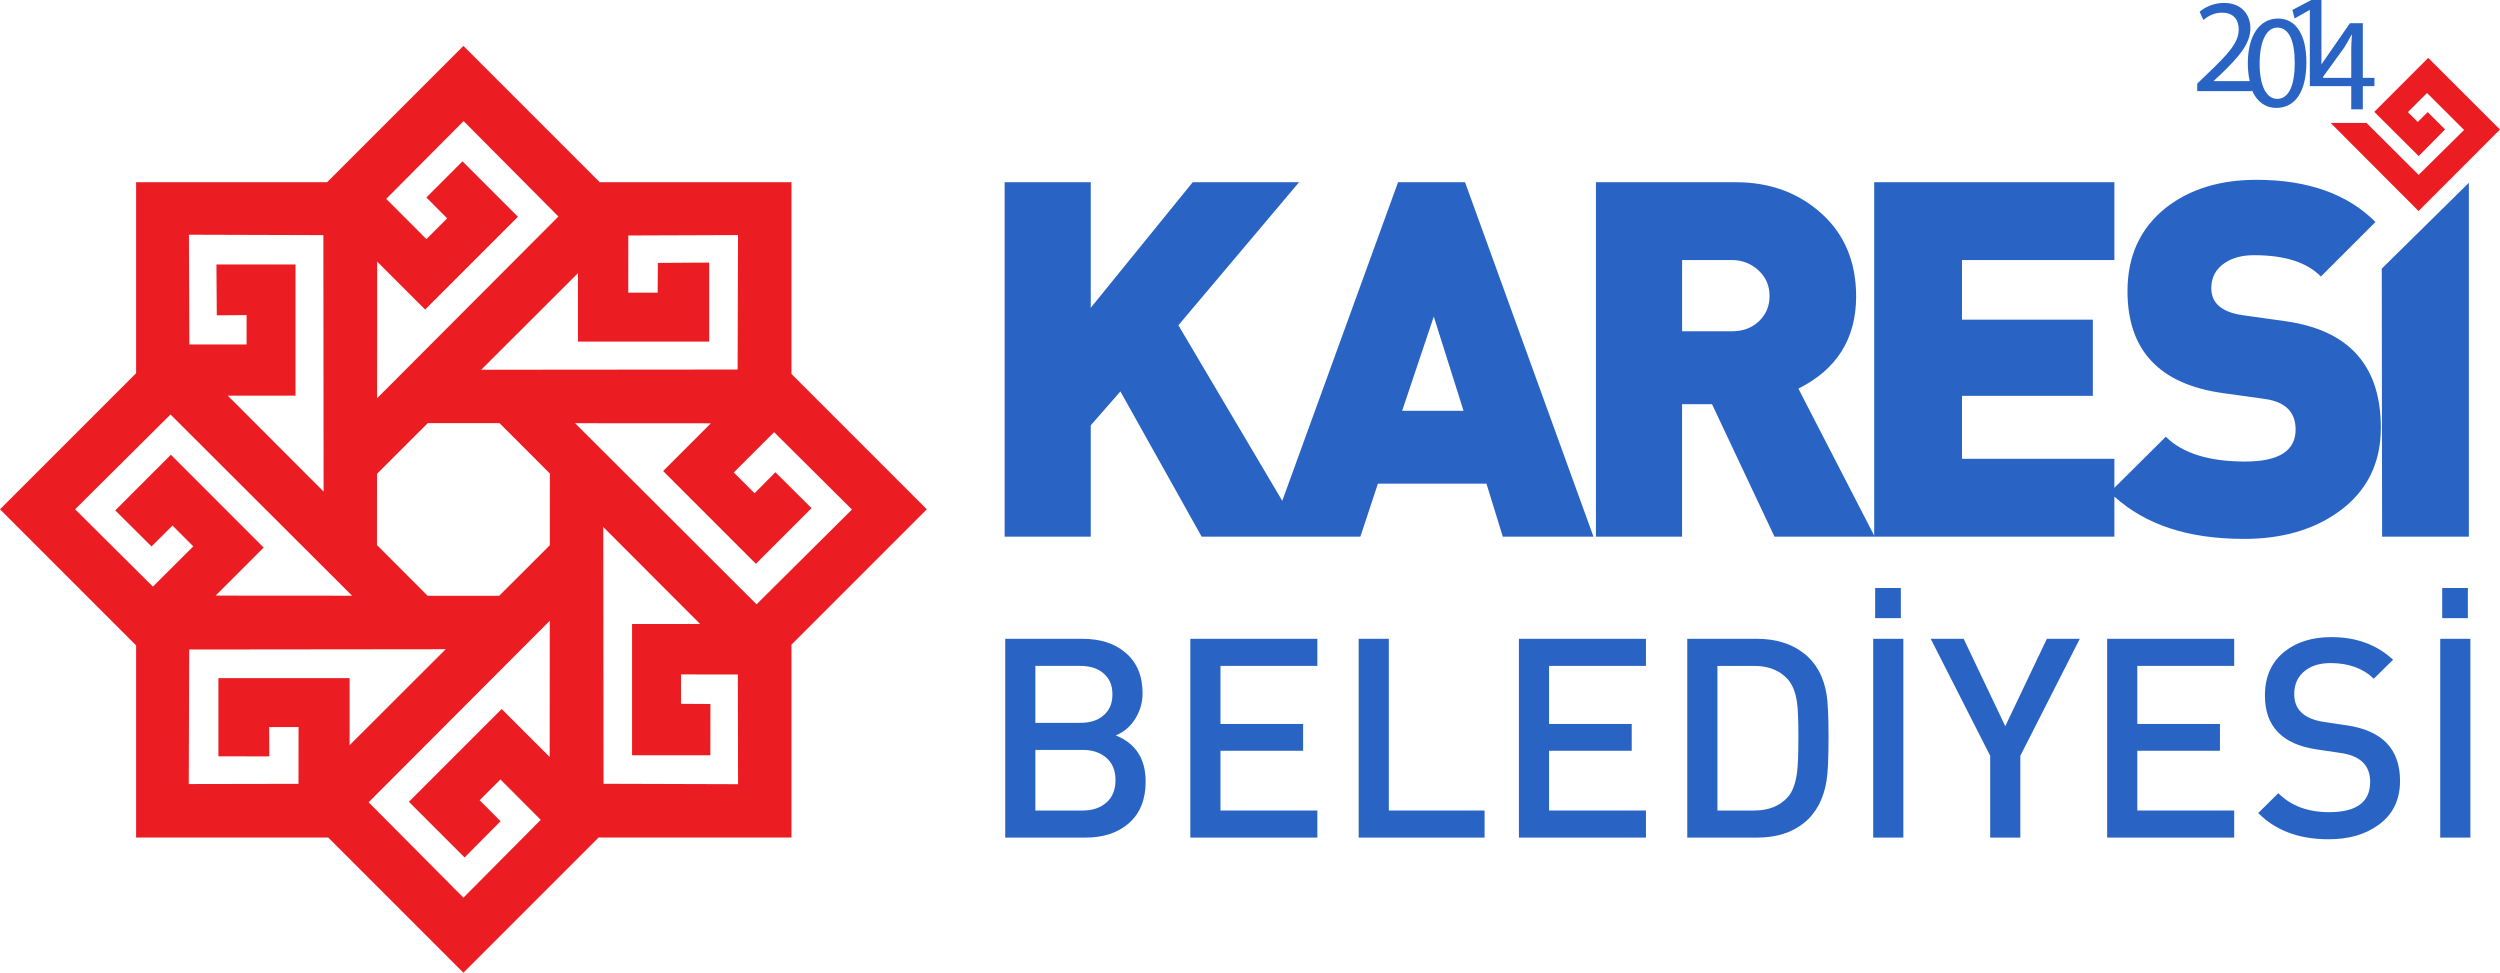 <?xml version="1.0" encoding="UTF-8"?>
<!DOCTYPE svg PUBLIC "-//W3C//DTD SVG 1.1//EN" "http://www.w3.org/Graphics/SVG/1.1/DTD/svg11.dtd">
<!-- Creator: CorelDRAW 2019 -->
<svg xmlns="http://www.w3.org/2000/svg" xml:space="preserve" width="75.292mm" height="29.294mm" version="1.1" style="shape-rendering:geometricPrecision; text-rendering:geometricPrecision; image-rendering:optimizeQuality; fill-rule:evenodd; clip-rule:evenodd"
viewBox="0 0 3541.55 1377.92"
 xmlns:xlink="http://www.w3.org/1999/xlink">
 <defs>
  <style type="text/css">
   <![CDATA[
    .fil2 {fill:#EC1C23;fill-rule:nonzero}
    .fil1 {fill:#EC1C23;fill-rule:nonzero}
    .fil0 {fill:#2964C5;fill-rule:nonzero}
   ]]>
  </style>
 </defs>
 <g id="Layer_x0020_1">
  <g id="_665965976">
   <path class="fil0" d="M1980.51 258.11l0 0 -164.03 451.38 -147.15 -248.71 170.96 -202.68 -150.64 0 -144.46 177.87 0 -177.87 -122.02 0 0 502.14 122.02 0 0 -157.75 41.99 -47.96 115.1 205.71 96.28 0 47.08 0 81.49 0 24.86 -75.07 153.74 0 23.17 75.07 128.44 0 -181.97 -502.14 -94.85 0zm5.81 323.8l0 0 44.8 -133.44 42.15 133.44 -86.94 0z"/>
   <polygon class="fil1" points="3363.45,158.46 3363.45,158.46 3426.42,221.1 3463.72,183.37 3439.11,158.8 3425.05,172.81 3411.04,158.8 3438.18,131.75 3490.64,184.1 3426.29,247.73 3352.39,174.13 3301.6,174.13 3426.16,298.94 3541.55,183.49 3439.86,82.02 "/>
   <path class="fil0" d="M3347.24 110.29l0 0 0 -77.43 -18.28 0 -40.36 58.35 0 -91.2 -14.37 0 -26.78 14.08 3.19 12.05 21.29 -12.05 0.24 0 0 107.94 16.43 0 42.23 0 0 32.85 16.42 0 0 -32.85 16.43 0 0 -11.74 -16.43 0zm-121.32 29.79l0 0c-15.08,0 -24.88,-18.08 -24.88,-49.94 0,-33.32 10.56,-51.04 24.88,-51.04 17.31,0 24.85,19.78 24.85,49.9 0,31.3 -8.09,51.08 -24.85,51.08zm104.9 -71.8l0 42 -39.89 0 0 -1.48 30.05 -41.53c3.36,-5.66 6.48,-10.96 10.22,-17.99l0.57 0c-0.34,7.04 -0.95,12.61 -0.95,19zm-103.79 -42.01c-24.87,0 -42.73,22.46 -42.73,63.69 0.08,9.33 1.05,17.98 2.73,25.02l-50.96 0 0 -0.42 9.64 -9.02c25.84,-24.88 42.25,-43.17 42.25,-65.77 0,-17.54 -11.1,-35.63 -37.47,-35.63 -13.95,0 -26.17,5.48 -34.46,12.44l5.26 11.68c5.67,-4.72 14.9,-10.34 26,-10.34 18.27,0 24.11,11.49 24.11,23.92 0,18.47 -14.42,34.31 -45.7,64.05l-13.1 12.61 0 10.56 77.43 0 0 -1.36c7.04,16.44 19.48,25.18 34.44,25.18 26.96,0 42.81,-22.96 42.81,-64.6 0,-39.02 -14.63,-62 -40.27,-62z"/>
   <path class="fil0" d="M3237.27 454.97l-60.4 -8.49c-29.52,-4.28 -44.29,-17.01 -44.29,-38.27 0,-15.54 6.58,-27.6 19.69,-36.08 10.76,-7.06 24.34,-10.62 40.73,-10.62 43.59,0 75.17,10.08 94.82,30.22l77.32 -77.28c-39.81,-39.83 -96.04,-59.72 -168.62,-59.72 -51.54,0 -94.16,13.08 -127.87,39.25 -36.58,28.97 -54.8,68.43 -54.8,118.47 0,83.63 44.97,131.79 134.99,144.39l60.41 8.44c28.52,4.24 42.78,18.66 42.78,43.21 0,30.19 -23.89,45.33 -71.69,45.33 -51.05,0 -88.77,-11.74 -112.19,-35.17l-72.87 72.39 0 -41.06 -215.88 0 0 -89.17 185.37 0 0 -107.94 -185.37 0 0 -84.47 215.88 0 0 -110.27 -340.25 0 0 500.64 -107.39 -208.24c54.34,-27.18 81.81,-70.71 81.81,-130.68 0,-48.25 -16.16,-87.55 -48.68,-117.04 -32.58,-29.53 -73.05,-44.68 -121.78,-44.68l-198.16 0 0 502.14 122.02 0 0 -187.71 42.42 0 88.52 187.71 142.42 0 0.2 0 338.87 0 0 -56.73c44.58,39.88 104.07,59.87 183.87,59.87 52.92,0 97.43,-12.64 133.06,-37.94 40.27,-28.54 60.55,-68.37 60.55,-119.44 0,-88.07 -45.09,-138.41 -135.49,-151.06zm-745.93 0.49l0 0c-10.33,9.6 -22.95,13.83 -37.95,13.83l-70.51 0 0 -100.9 70.51 0c15,0 27.62,5.24 37.95,14.82 10.27,9.61 15.45,21.62 15.45,36.13 0,14.53 -5.17,26.51 -15.45,36.12z"/>
   <polygon class="fil0" points="3374.06,380.54 3374.53,760.25 3497.43,760.25 3497.43,258.94 "/>
   <path class="fil0" d="M1622.96 1107.06c0,25.32 -7.79,44.89 -23.34,58.74 -15.56,13.83 -36.12,20.77 -61.71,20.77l-113.89 0 0 -281.61 109.55 0c25.04,0 45.21,6.47 60.51,19.38 16.35,13.72 24.52,32.96 24.52,57.75 0,12.92 -3.44,24.92 -10.29,35.99 -6.85,11.07 -16.09,18.99 -27.69,23.73 28.21,11.34 42.32,33.09 42.32,65.26zm-47.07 -123.4l0 0c0,-13.18 -4.49,-23.33 -13.45,-30.45 -7.91,-6.59 -18.72,-9.89 -32.42,-9.89l-63.28 0 0 80.69 63.28 0c13.71,0 24.52,-3.31 32.42,-9.89 8.97,-7.12 13.45,-17.27 13.45,-30.46zm4.35 121.42l0 0c0,-13.45 -4.28,-23.92 -12.86,-31.45 -8.57,-7.51 -19.71,-11.26 -33.41,-11.26l-67.24 0 0 85.81 67.24 0c13.7,0 24.85,-3.76 33.41,-11.27 8.57,-7.52 12.86,-18.12 12.86,-31.84z"/>
   <polygon class="fil0" points="1866.18,1186.55 1686.23,1186.55 1686.23,904.94 1866.18,904.94 1866.18,943.32 1728.94,943.32 1728.94,1025.58 1846.01,1025.58 1846.01,1063.55 1728.94,1063.55 1728.94,1148.19 1866.18,1148.19 "/>
   <polygon class="fil0" points="2103.09,1186.55 1924.72,1186.55 1924.72,904.94 1967.44,904.94 1967.44,1148.19 2103.09,1148.19 "/>
   <polygon class="fil0" points="2331.69,1186.55 2151.74,1186.55 2151.74,904.94 2331.69,904.94 2331.69,943.32 2194.45,943.32 2194.45,1025.58 2311.53,1025.58 2311.53,1063.55 2194.45,1063.55 2194.45,1148.19 2331.69,1148.19 "/>
   <path class="fil0" d="M2590.34 1043.78c0,30.06 -0.92,50.76 -2.76,62.1 -4.22,26.11 -14.9,46.07 -32.05,59.92 -17.14,13.83 -39.29,20.77 -66.45,20.77l-98.87 0 0 -281.61 98.87 0c26.38,0 48.31,6.73 65.86,20.17 17.53,13.45 28.41,32.96 32.63,58.53 1.83,10.81 2.76,30.86 2.76,60.12zm-42.71 0l0 0c0,-23.73 -0.65,-40.07 -1.97,-49.04 -2.11,-14.24 -6.47,-25.04 -13.05,-32.43 -11.35,-12.66 -27.3,-18.98 -47.86,-18.98l-51.8 0 0 204.87 51.8 0c20.56,0 36.51,-6.33 47.86,-18.98 6.59,-7.38 10.94,-18.85 13.05,-34.41 1.32,-9.75 1.97,-26.75 1.97,-51.02z"/>
   <path class="fil0" d="M2696.33 1186.55l-42.72 0 0 -281.61 42.72 0 0 281.61zm-3.56 -310.87l0 0 -36.38 0 0 -42.71 36.38 0 0 42.71z"/>
   <polygon class="fil0" points="2946.29,904.94 2862.05,1070.65 2862.05,1186.55 2819.33,1186.55 2819.33,1070.65 2735.09,904.94 2781.76,904.94 2840.7,1028.74 2899.62,904.94 "/>
   <polygon class="fil0" points="3165,1186.55 2985.05,1186.55 2985.05,904.94 3165,904.94 3165,943.32 3027.77,943.32 3027.77,1025.58 3144.84,1025.58 3144.84,1063.55 3027.77,1063.55 3027.77,1148.19 3165,1148.19 "/>
   <path class="fil0" d="M3399.94 1106.26c0,27.17 -10.41,48.12 -31.24,62.88 -18.47,13.19 -41.78,19.77 -70.02,19.77 -41.92,0 -75.13,-12.39 -99.65,-37.17l28.47 -28.08c17.94,17.92 41.92,26.89 71.98,26.89 38.77,0 58.14,-14.31 58.14,-42.94 0,-23.38 -14,-37.03 -41.98,-40.97l-33.19 -4.91c-49.29,-7.13 -73.94,-32.61 -73.94,-76.43 0,-26.64 9.23,-47.37 27.7,-62.15 17.13,-13.72 39.28,-20.6 66.44,-20.6 35.33,0 64.46,10.7 87.41,32.04l-27.29 26.9c-15.31,-14.76 -35.74,-22.15 -61.31,-22.15 -14.77,0 -26.77,3.57 -35.98,10.73 -10.29,7.95 -15.44,19.06 -15.44,33.37 0,21.99 14.11,35.09 42.32,39.33l32.04 4.76c50.35,7.38 75.54,33.61 75.54,78.7z"/>
   <path class="fil0" d="M3499.6 1186.55l-42.72 0 0 -281.61 42.72 0 0 281.61zm-3.56 -310.87l0 0 -36.38 0 0 -42.71 36.38 0 0 42.71z"/>
   <path class="fil2" d="M1121.21 913.19l191.73 -191.73 -191.73 -191.73 0 -271.63 -271.63 0 -193.11 -193.11 -193.11 193.11 -270.55 0 0 270.56 -192.82 192.81 192.82 192.82 0 272.21 272.22 0 191.44 191.44 191.44 -191.44 273.3 0 0 -273.29zm-49.46 -57.09l0 0 -257.06 -256.56 192.3 0.12 -67.59 67.59 131.44 131.44 78.81 -78.81 -51.21 -50.89 -29.53 29.76 -29.45 -29.45 57.16 -57.08 110.25 109.59 -135.14 134.3zm-292.87 -83.71l0 0 -71.76 71.66 -101.34 -0.07 -71.77 -71.87 0.06 -100.89 71.91 -71.82 101.7 0.07 71.27 71.36 -0.07 101.55zm266.02 -248.91l0 0 -363.23 0.32 137.07 -136.87 0 96.96 185.88 0 0 -111.88 -72.67 0.43 -0.3 42.14 -41.66 0 0.07 -80.99 155.44 -0.58 -0.6 190.47zm-388.17 -351.94l0 0 134.33 135.18 -256.91 257.47 0.12 -193.66 68 68 131.44 -131.44 -78.52 -78.53 -51.19 51.21 29.47 29.53 -29.45 29.45 -56.93 -57.01 109.65 -110.19zm-198.64 161.58l0 0 0.32 363.3 -135.68 -135.87 95.88 0 0 -185.88 -112 0 0.49 72.04 42.2 -0.34 0 41.66 -81.05 -0.07 -0.62 -155.44 190.46 0.6zm-216.55 254.07l0 0 257.23 256.72 -193.35 -0.14 68.1 -68.09 -131.44 -131.46 -78.81 78.81 51.38 51.08 29.7 -29.58 29.45 29.45 -57.16 57.07 -110.25 -109.57 135.14 -134.29zm26.48 332.91l0 0 363.35 -0.4 -136.1 135.93 0 -94.94 -185.88 0 0 110.72 72.13 0.15 -0.23 -41.55 41.64 0 -0.06 80.41 -155.45 0.29 0.59 -190.62zm388.46 351.55l0 0 -134.29 -135.14 256.63 -257.13 -0.13 193.02 -68.01 -68 -131.44 131.45 78.88 78.87 51.01 -51.38 -29.66 -29.7 29.45 -29.45 57.12 57.2 -109.56 110.27zm198.5 -161.34l0 0 -0.38 -363.74 137.27 137.45 -96.46 0 0 185.9 110.91 0 0.06 -72.62 -41.66 -0.24 0 -41.66 80.51 0.06 0.34 155.45 -190.59 -0.59z"/>
  </g>
 </g>
</svg>
